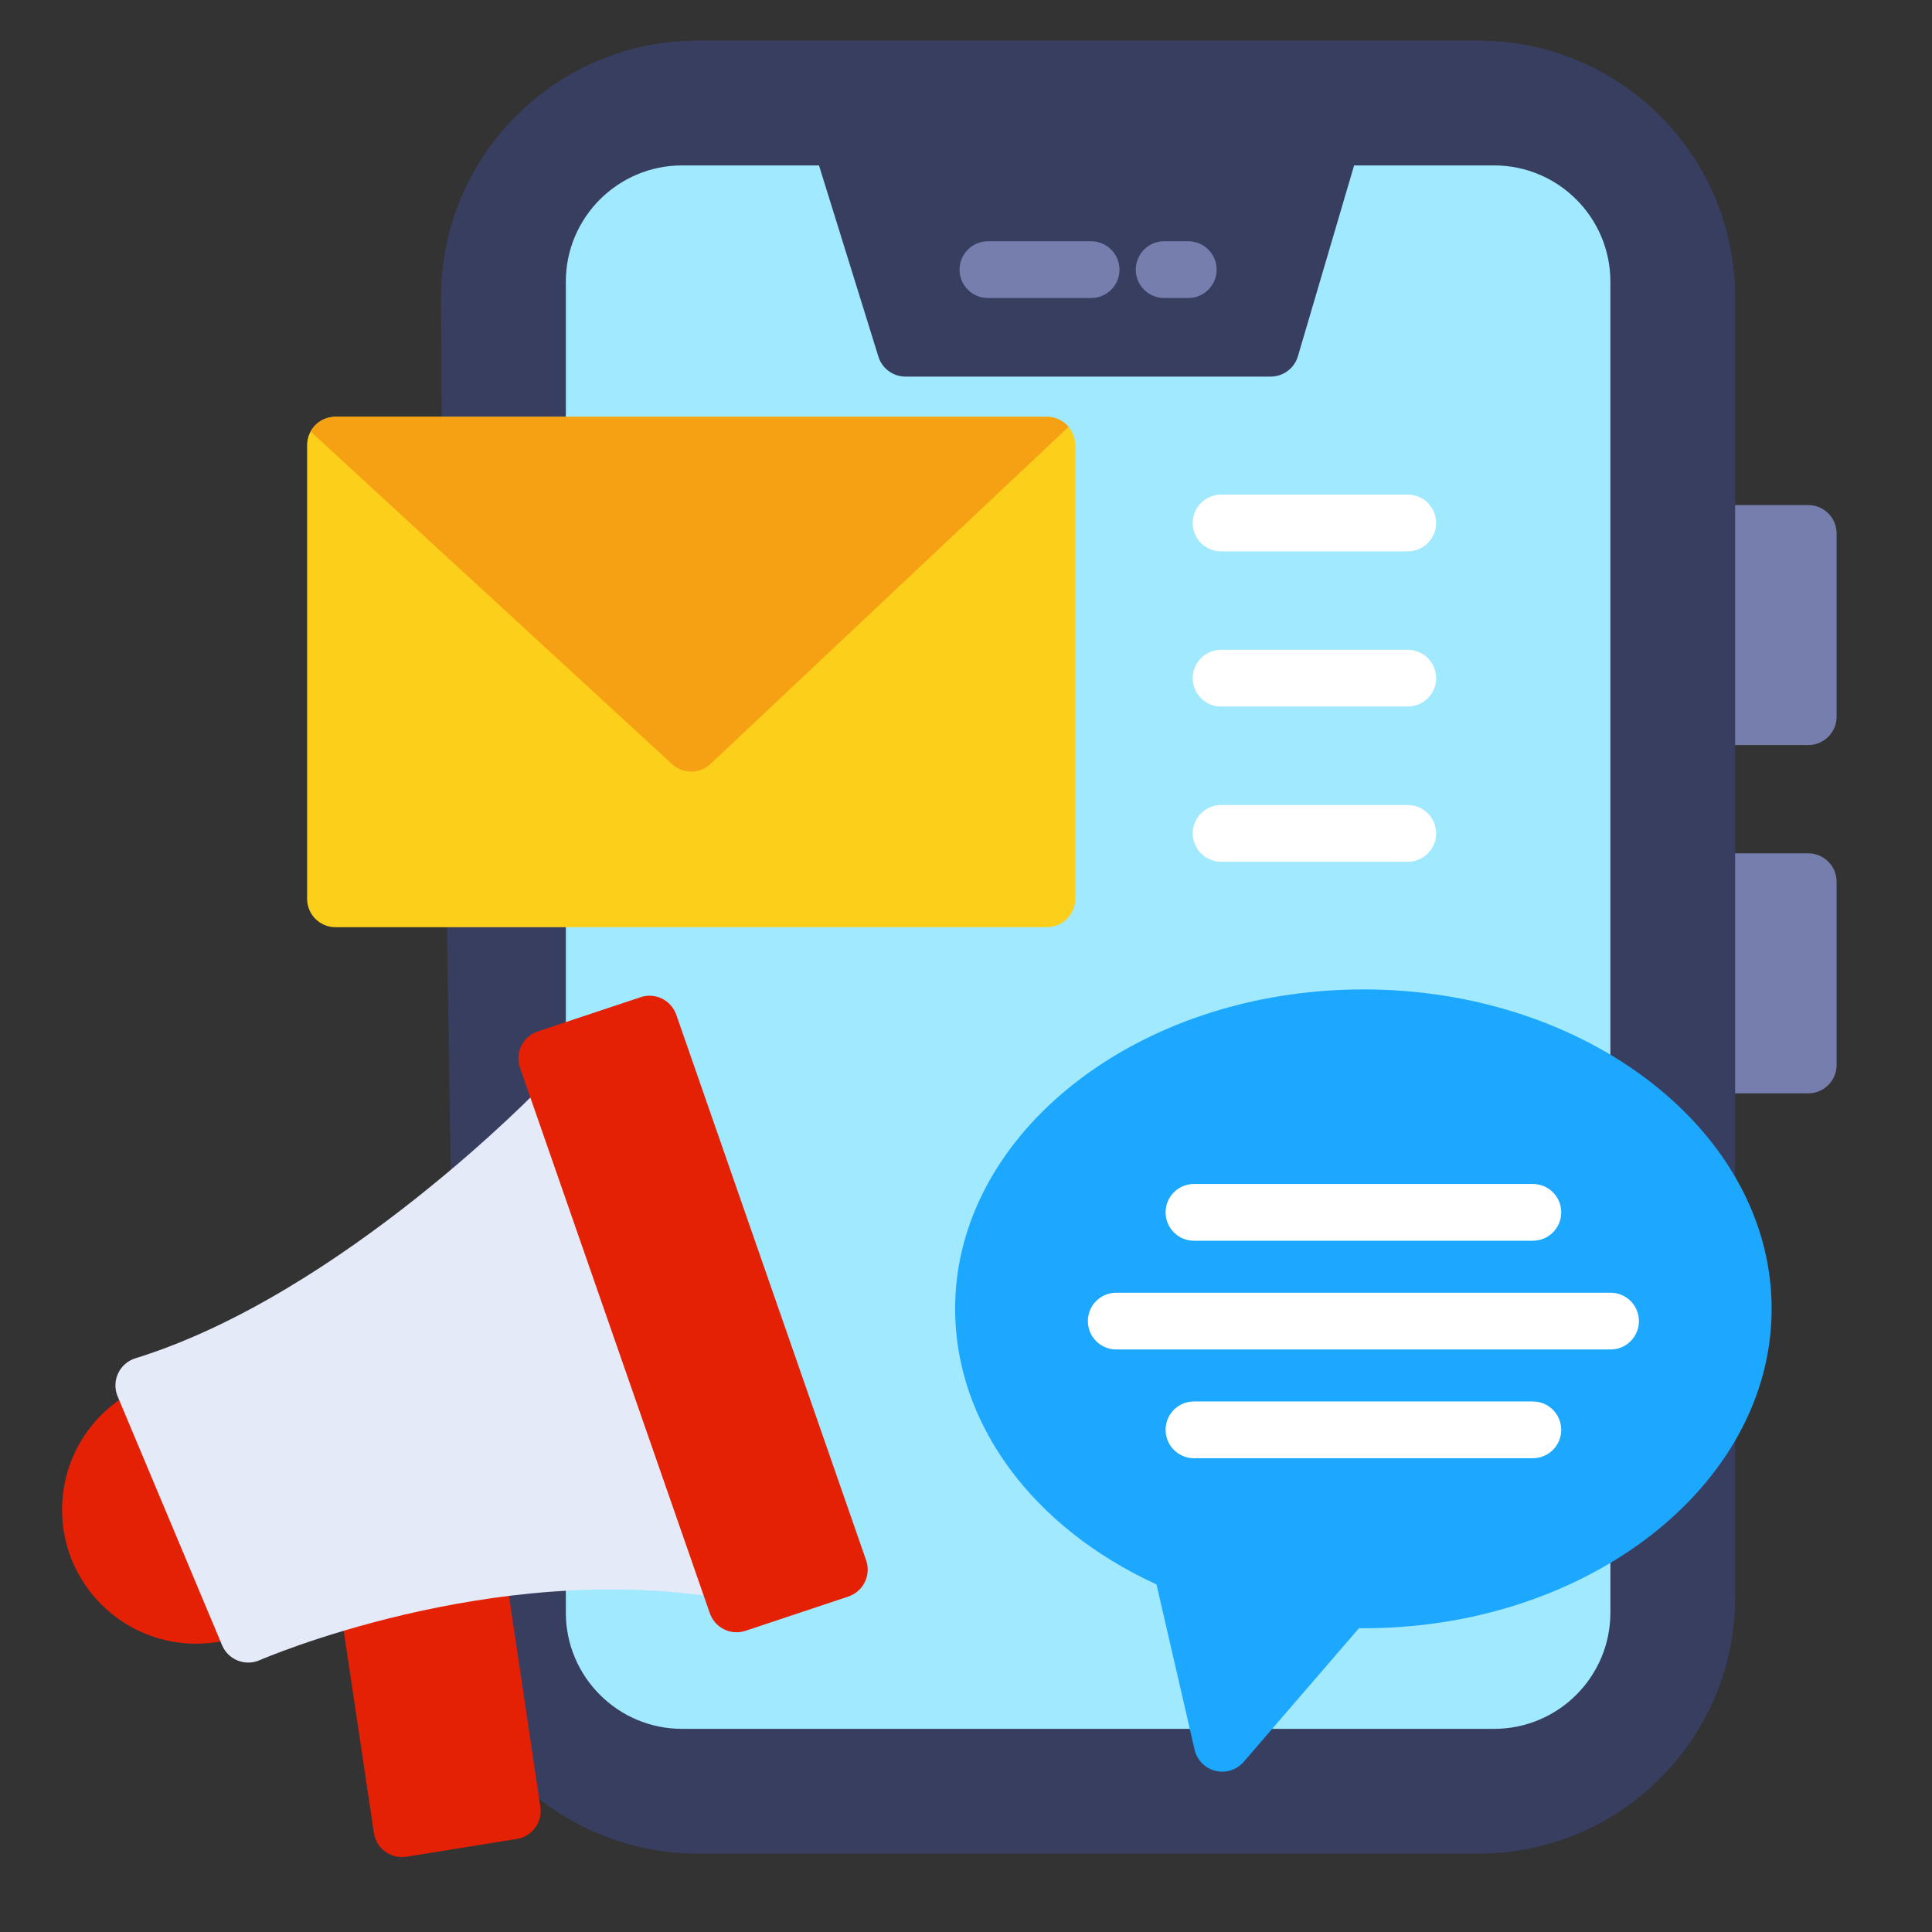 <svg xmlns="http://www.w3.org/2000/svg" xmlns:xlink="http://www.w3.org/1999/xlink" width="1080" zoomAndPan="magnify" viewBox="0 0 810 810" height="1080" preserveAspectRatio="xMidYMid meet" version="1.0"><rect x="0" y="0" width="810" height="810" fill="#333333" stroke="none"/><defs><clipPath id="a7768716ab"><path d="M 703 211 L 770.023 211 L 770.023 313 L 703 313 Z M 703 211 " clip-rule="nonzero"/></clipPath><clipPath id="a852f5ea51"><path d="M 703 357 L 770.023 357 L 770.023 459 L 703 459 Z M 703 357 " clip-rule="nonzero"/></clipPath><clipPath id="12ae57785a"><path d="M 26.023 580 L 112 580 L 112 690 L 26.023 690 Z M 26.023 580 " clip-rule="nonzero"/></clipPath><clipPath id="e7a6f1de0c"><path d="M 141 646 L 227 646 L 227 778.801 L 141 778.801 Z M 141 646 " clip-rule="nonzero"/></clipPath></defs><g clip-path="url(#a7768716ab)"><path fill="#757ead" d="M 758.105 312.371 L 715.578 312.371 C 709 312.371 703.676 307.051 703.676 300.473 C 703.676 288.73 703.676 235.387 703.676 223.645 C 703.676 217.07 709 211.746 715.578 211.746 L 758.105 211.746 C 764.68 211.746 770.008 217.07 770.008 223.645 L 770.008 300.473 C 770.008 307.039 764.684 312.371 758.105 312.371 Z M 758.105 312.371 " fill-opacity="1" fill-rule="evenodd"/></g><g clip-path="url(#a852f5ea51)"><path fill="#757ead" d="M 758.105 458.395 L 715.578 458.395 C 709 458.395 703.676 453.07 703.676 446.492 C 703.676 434.754 703.676 381.406 703.676 369.668 C 703.676 363.09 709 357.766 715.578 357.766 L 758.105 357.766 C 764.68 357.766 770.008 363.09 770.008 369.668 L 770.008 446.492 C 770.008 453.062 764.684 458.395 758.105 458.395 Z M 758.105 458.395 " fill-opacity="1" fill-rule="evenodd"/></g><path fill="#383e5f" d="M 620.02 777.137 L 292.367 777.137 C 252.82 777.137 216.531 755.371 197.672 720.336 C 189.559 720.336 184.918 189.777 184.918 124.477 C 184.926 65.238 233.125 17.043 292.375 17.043 L 620.02 17.043 C 679.277 17.043 727.473 65.238 727.473 124.477 L 727.473 669.699 C 727.48 728.945 679.273 777.133 620.027 777.133 Z M 620.02 777.137 " fill-opacity="1" fill-rule="evenodd"/><g clip-path="url(#12ae57785a)"><path fill="#e42105" d="M 82.18 689.129 C 51.211 689.129 26.023 663.941 26.023 632.98 C 26.023 610.312 39.527 589.98 60.434 581.199 C 66.496 578.66 73.465 581.508 76.02 587.559 C 78.211 592.785 76.402 598.68 71.992 601.844 C 85.051 620.07 108.297 664.469 110.285 669.176 C 112.828 675.242 109.984 682.215 103.926 684.758 C 97.027 687.66 89.711 689.129 82.184 689.129 Z M 82.18 689.129 " fill-opacity="1" fill-rule="evenodd"/></g><g clip-path="url(#e7a6f1de0c)"><path fill="#e42105" d="M 168.535 778.586 C 166.02 778.586 163.555 777.793 161.504 776.293 C 158.938 774.414 157.234 771.59 156.762 768.445 L 142.102 670.266 C 141.129 663.766 145.613 657.715 152.109 656.734 C 156.391 656.129 175.285 656.031 187.969 657.895 C 188.406 652.508 192.5 647.93 198.078 647.094 C 204.574 646.16 210.637 650.605 211.602 657.105 L 226.555 757.488 C 227.516 763.941 223.109 769.957 216.68 770.992 L 170.422 778.43 C 169.789 778.539 169.16 778.586 168.527 778.586 Z M 168.535 778.586 " fill-opacity="1" fill-rule="evenodd"/></g><path fill="#a1e9ff" d="M 626.453 724.828 L 527.914 724.828 C 523.848 724.828 520.258 722.789 518.109 719.672 C 515.957 722.789 512.367 724.828 508.297 724.828 L 285.941 724.828 C 259.086 724.828 237.23 702.984 237.23 676.125 L 237.23 654.523 C 237.23 471.598 237.23 289.012 237.23 118.062 C 237.23 91.203 259.082 69.355 285.941 69.355 L 626.449 69.355 C 653.309 69.355 675.16 91.203 675.16 118.062 L 675.16 448.934 C 675.16 452.402 673.684 455.516 671.316 457.691 C 674.281 523.977 675.164 643.797 675.164 648.539 L 675.164 676.125 C 675.16 702.984 653.309 724.828 626.441 724.828 Z M 626.453 724.828 " fill-opacity="1" fill-rule="evenodd"/><path fill="#1ca8ff" d="M 512.441 742.785 C 511.488 742.785 510.531 742.668 509.578 742.438 C 505.227 741.363 501.852 737.926 500.836 733.559 L 484.867 664.277 C 432.621 640.297 400.441 596.492 400.441 548.734 C 400.441 474.891 477.227 414.82 571.609 414.82 C 665.988 414.82 742.766 474.891 742.766 548.734 C 742.758 623.059 664.805 683.484 569.738 682.641 L 521.445 738.645 C 519.156 741.309 515.852 742.785 512.438 742.785 Z M 512.441 742.785 " fill-opacity="1" fill-rule="evenodd"/><path fill="#fcd01a" d="M 438.91 388.73 L 140.66 388.73 C 134.082 388.73 128.758 383.406 128.758 376.828 L 128.758 186.637 C 128.758 180.059 134.082 174.734 140.66 174.734 L 438.91 174.734 C 445.484 174.734 450.812 180.059 450.812 186.637 L 450.812 376.828 C 450.812 383.406 445.488 388.73 438.91 388.73 Z M 438.91 388.73 " fill-opacity="1" fill-rule="evenodd"/><path fill="#f6a114" d="M 130.219 180.922 C 132.242 177.234 136.156 174.738 140.66 174.738 L 438.91 174.738 C 442.555 174.738 445.82 176.379 448 178.961 L 297.426 320.719 C 295.215 322.566 292.496 323.492 289.785 323.492 C 287.07 323.492 284.352 322.57 282.145 320.719 Z M 130.219 180.922 " fill-opacity="1" fill-rule="evenodd"/><path fill="#e4eaf8" d="M 104.074 697.043 C 102.574 697.043 101.078 696.758 99.668 696.195 C 96.699 695.012 94.34 692.691 93.098 689.754 L 49.316 585.434 C 48.023 582.336 48.09 578.84 49.512 575.793 C 50.93 572.758 53.566 570.453 56.773 569.465 C 143.168 542.75 226.605 455.926 227.434 455.051 C 231.973 450.293 239.5 450.113 244.258 454.652 C 249.02 459.18 249.199 466.711 244.668 471.473 C 244.348 471.812 243.367 472.836 241.777 474.441 C 259.258 508.141 316.582 654.43 315.637 660.184 C 314.562 666.668 308.402 671.055 301.961 669.988 C 205.754 654.133 109.816 695.621 108.859 696.043 C 107.34 696.707 105.711 697.047 104.078 697.047 Z M 104.074 697.043 " fill-opacity="1" fill-rule="evenodd"/><path fill="#ffffff" d="M 590.211 231.156 L 511.953 231.156 C 505.375 231.156 500.051 225.832 500.051 219.254 C 500.051 212.684 505.375 207.355 511.953 207.355 L 590.211 207.355 C 596.785 207.355 602.113 212.676 602.113 219.254 C 602.113 225.832 596.789 231.156 590.211 231.156 Z M 590.211 231.156 " fill-opacity="1" fill-rule="evenodd"/><path fill="#ffffff" d="M 590.211 296.227 L 511.953 296.227 C 505.375 296.227 500.051 290.906 500.051 284.328 C 500.051 277.754 505.375 272.426 511.953 272.426 L 590.211 272.426 C 596.785 272.426 602.113 277.75 602.113 284.328 C 602.113 290.906 596.789 296.227 590.211 296.227 Z M 590.211 296.227 " fill-opacity="1" fill-rule="evenodd"/><path fill="#ffffff" d="M 590.211 361.301 L 511.953 361.301 C 505.375 361.301 500.051 355.977 500.051 349.398 C 500.051 342.828 505.375 337.5 511.953 337.5 L 590.211 337.5 C 596.785 337.5 602.113 342.824 602.113 349.398 C 602.113 355.977 596.789 361.301 590.211 361.301 Z M 590.211 361.301 " fill-opacity="1" fill-rule="evenodd"/><path fill="#383e5f" d="M 532.75 157.891 L 379.641 157.891 C 374.324 157.891 369.648 154.367 368.191 149.246 L 337.395 50.137 C 335.602 43.812 339.258 37.227 345.582 35.434 C 351.328 33.809 516.484 42.93 548.781 49.355 L 554.758 29.121 C 556.551 22.797 563.133 19.109 569.457 20.93 C 575.781 22.727 579.441 29.312 577.648 35.629 L 544.191 149.242 C 542.746 154.352 538.074 157.887 532.754 157.887 Z M 532.75 157.891 " fill-opacity="1" fill-rule="evenodd"/><path fill="#757ead" d="M 498.18 124.949 L 488.074 124.949 C 481.496 124.949 476.172 119.625 476.172 113.051 C 476.172 106.473 481.496 101.148 488.074 101.148 L 498.18 101.148 C 504.758 101.148 510.082 106.473 510.082 113.051 C 510.082 119.621 504.754 124.949 498.18 124.949 Z M 457.449 124.949 L 414.203 124.949 C 407.625 124.949 402.301 119.625 402.301 113.051 C 402.301 106.473 407.625 101.148 414.203 101.148 L 457.449 101.148 C 464.023 101.148 469.352 106.473 469.352 113.051 C 469.352 119.621 464.027 124.949 457.449 124.949 Z M 457.449 124.949 " fill-opacity="1" fill-rule="evenodd"/><path fill="#ffffff" d="M 642.648 520.184 L 500.582 520.184 C 494.008 520.184 488.68 514.859 488.68 508.281 C 488.68 501.703 494.004 496.383 500.582 496.383 L 642.648 496.383 C 649.223 496.383 654.551 501.703 654.551 508.281 C 654.551 514.859 649.227 520.184 642.648 520.184 Z M 642.648 520.184 " fill-opacity="1" fill-rule="evenodd"/><path fill="#ffffff" d="M 675.23 565.777 L 467.996 565.777 C 461.422 565.777 456.094 560.453 456.094 553.879 C 456.094 547.301 461.418 541.977 467.996 541.977 L 675.23 541.977 C 681.805 541.977 687.133 547.301 687.133 553.879 C 687.133 560.449 681.809 565.777 675.23 565.777 Z M 675.23 565.777 " fill-opacity="1" fill-rule="evenodd"/><path fill="#ffffff" d="M 642.648 611.367 L 500.582 611.367 C 494.008 611.367 488.68 606.047 488.68 599.469 C 488.68 592.895 494.004 587.566 500.582 587.566 L 642.648 587.566 C 649.223 587.566 654.551 592.891 654.551 599.469 C 654.551 606.047 649.227 611.367 642.648 611.367 Z M 642.648 611.367 " fill-opacity="1" fill-rule="evenodd"/><path fill="#e42105" d="M 308.832 684.332 C 303.906 684.332 299.301 681.242 297.594 676.336 L 218.008 447.637 C 216.961 444.629 217.164 441.328 218.566 438.473 C 219.973 435.609 222.469 433.438 225.484 432.434 L 268.547 418.086 C 274.715 416.004 281.406 419.316 283.547 425.465 L 363.125 654.16 C 364.176 657.168 363.969 660.473 362.57 663.328 C 361.16 666.184 358.668 668.355 355.652 669.359 L 312.594 683.707 C 311.352 684.125 310.086 684.328 308.836 684.328 Z M 308.832 684.332 " fill-opacity="1" fill-rule="evenodd"/></svg>